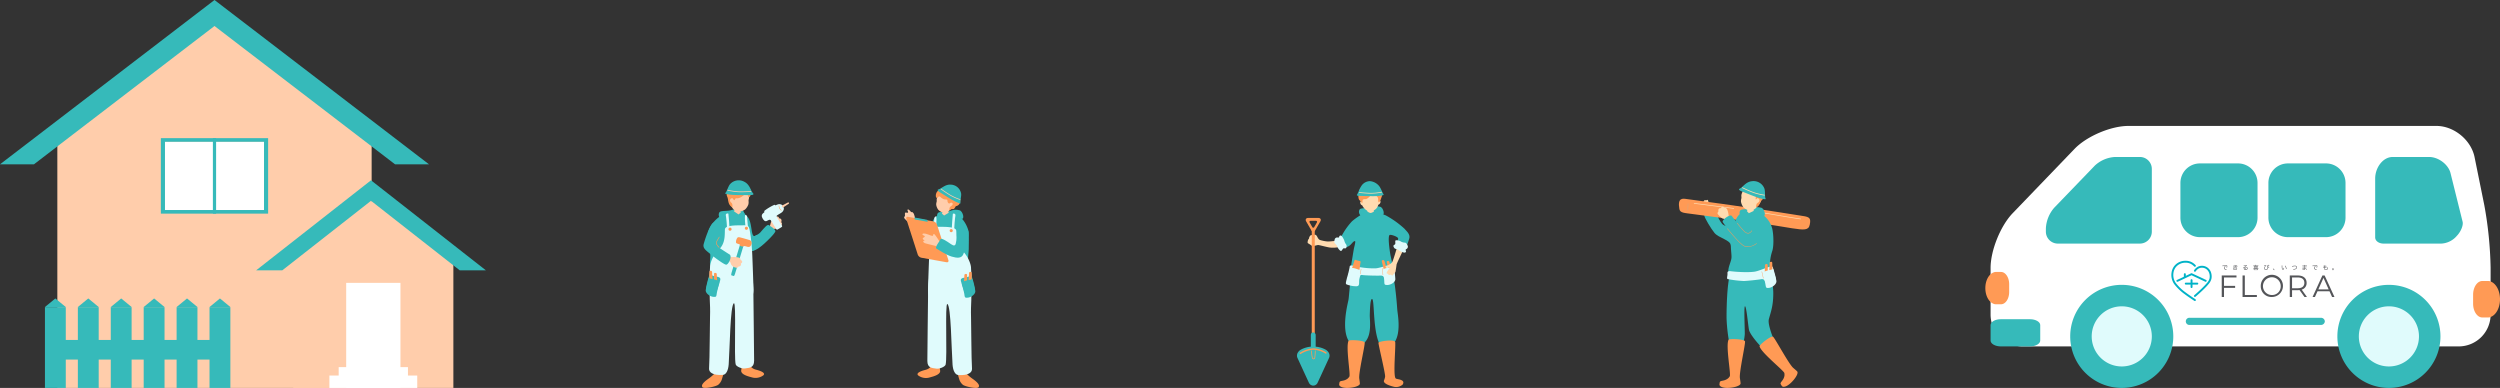 <svg xmlns="http://www.w3.org/2000/svg" xmlns:xlink="http://www.w3.org/1999/xlink" width="1224" height="189.929" viewBox="0 0 1224 189.929">
  <rect x="0" y="0" width="1224" height="189.929" fill="#333333" stroke="none"/>
  <defs>
    <clipPath id="clip-path">
      <rect id="長方形_6699" data-name="長方形 6699" width="251.979" height="128.273" fill="none"/>
    </clipPath>
    <clipPath id="clip-path-2">
      <rect id="長方形_6828" data-name="長方形 6828" width="55.08" height="101.24" fill="none"/>
    </clipPath>
    <clipPath id="clip-path-3">
      <rect id="長方形_6829" data-name="長方形 6829" width="64.269" height="101.24" fill="none"/>
    </clipPath>
    <clipPath id="clip-path-4">
      <rect id="長方形_6830" data-name="長方形 6830" width="42.626" height="101.62" fill="none"/>
    </clipPath>
    <clipPath id="clip-path-5">
      <rect id="長方形_6831" data-name="長方形 6831" width="36.663" height="99.548" fill="none"/>
    </clipPath>
  </defs>
  <g id="renovation_illust01" transform="translate(-108 -1047.072)">
    <g id="グループ_2273" data-name="グループ 2273" transform="translate(1080.021 1108.728)">
      <g id="グループ_2127" data-name="グループ 2127" clip-path="url(#clip-path)">
        <path id="パス_3354" data-name="パス 3354" d="M240.107,15.254C238.4,6.865,230.007,0,221.447,0H70.637c-8.56,0-20.42,5.047-26.355,11.216L13.943,42.757C8.008,48.926,3.152,60.977,3.152,69.538V92.382a15.61,15.61,0,0,0,15.565,15.564H232.4a15.61,15.61,0,0,0,15.565-15.564V69.538a187.085,187.085,0,0,0-3.1-30.818Z" transform="translate(-0.585 0)" fill="#fff"/>
        <path id="パス_3355" data-name="パス 3355" d="M101.5,120.78A25.234,25.234,0,1,1,76.27,95.546,25.234,25.234,0,0,1,101.5,120.78" transform="translate(-9.477 -17.741)" fill="#36baba"/>
        <path id="パス_3356" data-name="パス 3356" d="M93.388,123.178a14.72,14.72,0,1,1-14.72-14.72,14.72,14.72,0,0,1,14.72,14.72" transform="translate(-11.874 -20.139)" fill="#e0fbfc"/>
        <path id="パス_3357" data-name="パス 3357" d="M262.125,120.78a25.234,25.234,0,1,1-25.234-25.234,25.234,25.234,0,0,1,25.234,25.234" transform="translate(-39.301 -17.741)" fill="#36baba"/>
        <path id="パス_3358" data-name="パス 3358" d="M254.008,123.178a14.72,14.72,0,1,1-14.72-14.72,14.72,14.72,0,0,1,14.72,14.72" transform="translate(-41.699 -20.139)" fill="#e0fbfc"/>
        <path id="パス_3359" data-name="パス 3359" d="M188.6,117.1a1.862,1.862,0,0,1-1.945,1.752H122.5a1.762,1.762,0,1,1,0-3.5h64.159A1.862,1.862,0,0,1,188.6,117.1" transform="translate(-22.384 -21.417)" fill="#36baba"/>
        <path id="パス_3360" data-name="パス 3360" d="M70.278,18.664a15.785,15.785,0,0,0-9.887,4.2L40.454,43.55A16.711,16.711,0,0,0,36.4,53.59v1.644a5.854,5.854,0,0,0,5.836,5.837h40.2a5.855,5.855,0,0,0,5.837-5.837V24.5a5.854,5.854,0,0,0-5.837-5.836Z" transform="translate(-6.76 -3.466)" fill="#36baba"/>
        <path id="パス_3361" data-name="パス 3361" d="M260.758,18.664c4.7,0,9.489,3.762,10.521,7.914l5.914,23.792c.432,1.735-.854,4.8-2.674,6.752l-.873.936a10.689,10.689,0,0,1-6.914,3.015H238.486c-2.256,0-4.1-1.3-4.1-3.015v-28.8c0-5.458,3.85-10.591,8.554-10.591Z" transform="translate(-43.521 -3.466)" fill="#36baba"/>
        <path id="長方形_6697" data-name="長方形 6697" d="M9.557,0H28.2A9.557,9.557,0,0,1,37.76,9.557V26.543A9.556,9.556,0,0,1,28.2,36.1H9.557A9.557,9.557,0,0,1,0,26.542V9.557A9.557,9.557,0,0,1,9.557,0Z" transform="translate(95.507 18.353)" fill="#36baba"/>
        <path id="長方形_6698" data-name="長方形 6698" d="M9.557,0H28.2A9.557,9.557,0,0,1,37.76,9.557V26.543A9.556,9.556,0,0,1,28.2,36.1H9.557A9.557,9.557,0,0,1,0,26.542V9.557A9.557,9.557,0,0,1,9.557,0Z" transform="translate(138.586 18.353)" fill="#36baba"/>
        <path id="パス_3362" data-name="パス 3362" d="M27.463,126.652c0,1.579-2.255,2.871-5.01,2.871H8.162c-2.756,0-5.01-1.292-5.01-2.871v-7.576c0-1.579,2.255-2.871,5.01-2.871h14.29c2.756,0,5.01,1.292,5.01,2.871Z" transform="translate(-0.585 -21.577)" fill="#36baba"/>
        <path id="パス_3363" data-name="パス 3363" d="M7.68,87.8H5.088a2.785,2.785,0,0,0-1.247.305C1.625,89.045,0,92.089,0,95.708s1.625,6.664,3.841,7.6a2.775,2.775,0,0,0,1.247.306H7.68c2.192,0,3.986-2.686,3.986-5.969V93.768c0-3.283-1.794-5.969-3.986-5.969" transform="translate(0 -16.303)" fill="#ff9a55"/>
        <path id="パス_3364" data-name="パス 3364" d="M297.766,93.238h2.925a3.141,3.141,0,0,1,1.407.344c2.5,1.061,4.335,4.5,4.335,8.581s-1.835,7.521-4.335,8.581a3.131,3.131,0,0,1-1.407.345h-2.925c-2.474,0-4.5-3.032-4.5-6.736v-4.38c0-3.705,2.024-6.736,4.5-6.736" transform="translate(-54.455 -17.313)" fill="#ff9a55"/>
        <path id="パス_3365" data-name="パス 3365" d="M143.246,90.88v4.137h5.445v.963h-5.445v4.468h-1.113V89.918h7.221v.963Z" transform="translate(-26.392 -16.696)" fill="#545559"/>
        <path id="パス_3366" data-name="パス 3366" d="M154.646,89.917h1.113v9.567h5.9v.963h-7.01Z" transform="translate(-28.715 -16.696)" fill="#545559"/>
        <path id="パス_3367" data-name="パス 3367" d="M165.6,95.187a5.435,5.435,0,1,1,5.44,5.262,5.208,5.208,0,0,1-5.44-5.262m9.771,0a4.346,4.346,0,1,0-4.331,4.287,4.192,4.192,0,0,0,4.331-4.287" transform="translate(-30.75 -16.697)" fill="#545559"/>
        <path id="パス_3368" data-name="パス 3368" d="M190.237,100.448l-2.407-3.384a7.7,7.7,0,0,1-.844.045h-2.827v3.34h-1.113V89.917h3.94c2.678,0,4.3,1.354,4.3,3.611a3.263,3.263,0,0,1-2.407,3.309l2.572,3.611Zm-.06-6.92c0-1.685-1.113-2.647-3.22-2.647h-2.8v5.28h2.8c2.107,0,3.22-.978,3.22-2.633" transform="translate(-33.989 -16.696)" fill="#545559"/>
        <path id="パス_3369" data-name="パス 3369" d="M205.027,97.634H199.16l-1.264,2.813h-1.158l4.813-10.53h1.1l4.814,10.53h-1.173Zm-.406-.9-2.528-5.656-2.527,5.656Z" transform="translate(-36.531 -16.696)" fill="#545559"/>
        <path id="パス_3370" data-name="パス 3370" d="M144.167,84.058a3.152,3.152,0,0,1-.357.051c-.408.034-.808.072-1.171.1h-.015a.112.112,0,0,1-.122-.108v-.012a.116.116,0,0,1,.106-.12c.7-.055,1.451-.1,2.142-.134h.008a.111.111,0,0,1,.123.112v.008a.113.113,0,0,1-.112.123c-.048.006-.094.011-.16.024a1.12,1.12,0,0,0-1.049.974.579.579,0,0,0,.366.551,1.347,1.347,0,0,0,.534.106.114.114,0,0,1,.126.116v.015a.124.124,0,0,1-.138.129,1.521,1.521,0,0,1-.643-.131.822.822,0,0,1-.492-.766,1.129,1.129,0,0,1,.854-1.02Zm.274.379a.091.091,0,0,1,.071.032,2.847,2.847,0,0,1,.229.283.124.124,0,0,1,.017.064.114.114,0,0,1-.037.086.108.108,0,0,1-.06.017.117.117,0,0,1-.091-.043,2.967,2.967,0,0,0-.214-.28.1.1,0,0,1-.024-.059.1.1,0,0,1,.043-.077.139.139,0,0,1,.066-.02m.288-.171a.124.124,0,0,1,.08.031,2.078,2.078,0,0,1,.212.272.108.108,0,0,1,.023.066.094.094,0,0,1-.043.08.1.1,0,0,1-.143-.032,1.989,1.989,0,0,0-.2-.26.1.1,0,0,1-.025-.063.09.09,0,0,1,.04-.077.1.1,0,0,1,.057-.017" transform="translate(-26.46 -15.567)" fill="#545559"/>
        <path id="パス_3371" data-name="パス 3371" d="M150.615,85.111a2.342,2.342,0,0,1-.377-.449,9.362,9.362,0,0,1-1.178.094c-.077,0-.116-.043-.116-.1v-.008a.093.093,0,0,1,.1-.1,8.658,8.658,0,0,0,1.074-.08,2.76,2.76,0,0,1-.163-.305,7.526,7.526,0,0,1-.906.059.1.1,0,0,1-.114-.105.1.1,0,0,1,.1-.106,7.247,7.247,0,0,0,.82-.049c-.034-.077-.065-.163-.1-.246a.1.1,0,0,1-.012-.048.1.1,0,0,1,.081-.092.325.325,0,0,1,.046,0,.107.107,0,0,1,.106.088c.031.094.068.189.1.277a5.625,5.625,0,0,0,.731-.151.145.145,0,0,1,.046-.009.092.092,0,0,1,.094.077.263.263,0,0,1,.006.04.094.094,0,0,1-.074.094,7.261,7.261,0,0,1-.714.151,2.579,2.579,0,0,0,.16.3c.223-.037.443-.083.637-.134a.345.345,0,0,1,.046-.006.09.09,0,0,1,.1.074.175.175,0,0,1,.006.037c0,.051-.031.08-.091.1-.163.04-.351.08-.571.117a3.388,3.388,0,0,0,.425.511.152.152,0,0,1,.057.115.129.129,0,0,1-.12.129.309.309,0,0,1-.137-.046,1.606,1.606,0,0,0-.726-.157c-.5,0-.651.146-.651.331,0,.2.2.3.66.3a2.6,2.6,0,0,0,.735-.108.162.162,0,0,1,.051-.009.1.1,0,0,1,.1.083.19.19,0,0,1,.006.042.111.111,0,0,1-.086.112,2.829,2.829,0,0,1-.822.109c-.586,0-.892-.191-.892-.52,0-.309.271-.537.892-.537a1.458,1.458,0,0,1,.654.147Z" transform="translate(-27.655 -15.517)" fill="#545559"/>
        <path id="パス_3372" data-name="パス 3372" d="M155.732,84.753a1.532,1.532,0,0,1,.634-.149c.515,0,.829.271.829.66,0,.48-.437.783-1.134.783-.423,0-.7-.178-.7-.443,0-.223.186-.386.466-.386a.592.592,0,0,1,.612.563c.292-.068.508-.248.508-.514s-.222-.468-.629-.468a2.189,2.189,0,0,0-1.194.417.159.159,0,0,1-.077.02.119.119,0,0,1-.1-.055.1.1,0,0,1-.02-.063.125.125,0,0,1,.066-.109,12.373,12.373,0,0,0,1.466-1.071c-.312.025-.748.042-1.114.046a.1.1,0,0,1-.106-.112c0-.066.034-.117.1-.117.385,0,.874-.014,1.254-.04h.025a.152.152,0,0,1,.143.072.167.167,0,0,1,.023.083.162.162,0,0,1-.055.116,5.989,5.989,0,0,1-.746.589c-.08.055-.177.121-.257.166Zm.086.66c-.148,0-.235.077-.235.182,0,.132.172.24.426.243.068,0,.14,0,.208-.006a.408.408,0,0,0-.4-.42" transform="translate(-28.767 -15.545)" fill="#545559"/>
        <path id="パス_3373" data-name="パス 3373" d="M163.585,85.1a.074.074,0,0,1,.074.083c0,.054-.028.094-.074.094H161.1c-.046,0-.074-.041-.074-.092a.075.075,0,0,1,.074-.085h.761c-.029-.072-.057-.143-.091-.212h-.14c-.169,0-.232-.048-.232-.188v-.143c0-.143.063-.194.232-.194h1.431c.169,0,.235.051.235.194V84.7c0,.14-.066.188-.235.188h-.14c-.031.072-.068.143-.106.212Zm-.208-1.057c.046,0,.072.04.072.089s-.026.088-.072.088h-2.071c-.046,0-.072-.037-.072-.088s.026-.089.072-.089h.914v-.178h-1.085c-.046,0-.074-.037-.074-.088s.028-.089.074-.089h1.085v-.125c0-.055.037-.081.1-.081s.1.026.1.081v.125h1.123a.077.077,0,0,1,.074.086c0,.051-.029.091-.074.091h-1.123v.178Zm-.277,1.383c.169,0,.234.055.234.2v.24c0,.157-.065.214-.234.214h-1.517c-.172,0-.235-.057-.235-.214v-.24c0-.148.063-.2.235-.2Zm-.055.485c.051,0,.077-.017.077-.068v-.18c0-.051-.026-.066-.077-.066h-1.408c-.055,0-.077.015-.077.066v.18c0,.051.023.068.077.068ZM163,84.736c.055,0,.08-.011.08-.057v-.091c0-.049-.025-.064-.08-.064h-1.32c-.054,0-.08.015-.08.064v.091c0,.046.026.057.08.057Zm-.406.366a2.058,2.058,0,0,0,.1-.212h-.708c.034.069.063.14.091.212Z" transform="translate(-29.899 -15.502)" fill="#545559"/>
        <path id="パス_3374" data-name="パス 3374" d="M168.323,83.968a2.1,2.1,0,0,1-.646.094c-.063,0-.1-.037-.106-.112v-.006a.1.1,0,0,1,.1-.109,5.079,5.079,0,0,0,.812-.08.256.256,0,0,1,.043,0,.12.12,0,0,1,.114.068.152.152,0,0,1,.017.068.12.12,0,0,1-.055.1,1.431,1.431,0,0,0-.7,1.146.576.576,0,0,0,.591.643c.485,0,.746-.32.746-.971a2.719,2.719,0,0,0-.155-.906.122.122,0,0,1-.008-.043c0-.048.031-.08.086-.1a.211.211,0,0,1,.046-.006.115.115,0,0,1,.106.068,2.664,2.664,0,0,0,.705.968.126.126,0,0,1,.049.1.136.136,0,0,1-.032.083.118.118,0,0,1-.088.04.124.124,0,0,1-.089-.04,2.05,2.05,0,0,1-.5-.717l-.017.006a2.105,2.105,0,0,1,.117.634c0,.708-.343,1.123-.96,1.123a.8.8,0,0,1-.835-.888,1.479,1.479,0,0,1,.663-1.146Zm1.5.006a.09.09,0,0,1-.052.083.081.081,0,0,1-.046.011.106.106,0,0,1-.094-.058c-.043-.082-.106-.2-.157-.274a.1.1,0,0,1-.015-.049.091.091,0,0,1,.051-.08.112.112,0,0,1,.051-.015.1.1,0,0,1,.081.043c.057.086.123.2.165.283a.124.124,0,0,1,.015.055m.305-.134a.091.091,0,0,1-.051.086.117.117,0,0,1-.043.009.113.113,0,0,1-.1-.06c-.034-.068-.094-.174-.14-.248a.085.085,0,0,1-.017-.049.093.093,0,0,1,.051-.077.116.116,0,0,1,.051-.011.1.1,0,0,1,.077.04,1.828,1.828,0,0,1,.154.257.092.092,0,0,1,.015.055" transform="translate(-31.115 -15.502)" fill="#545559"/>
        <path id="パス_3375" data-name="パス 3375" d="M173.049,85.782a.145.145,0,0,1,.091.034,2.515,2.515,0,0,1,.474.511.145.145,0,0,1,.029.086.116.116,0,0,1-.052.094.142.142,0,0,1-.088.032.125.125,0,0,1-.106-.06,2.893,2.893,0,0,0-.452-.5.1.1,0,0,1-.031-.072.135.135,0,0,1,.046-.094.134.134,0,0,1,.089-.034" transform="translate(-32.107 -15.928)" fill="#545559"/>
        <path id="パス_3376" data-name="パス 3376" d="M178.357,83.863c.092,0,.115.049.115.12v.366c0,.182,0,.353.011.485a1.98,1.98,0,0,0,.163.734.22.22,0,0,0,.174.129.181.181,0,0,0,.163-.088,1.1,1.1,0,0,0,.139-.435c.012-.071.043-.1.1-.1a.088.088,0,0,1,.028,0c.066.008.108.042.108.111a.094.094,0,0,1,0,.026,1.289,1.289,0,0,1-.208.583.391.391,0,0,1-.663-.032,1.958,1.958,0,0,1-.24-.911c-.017-.229-.02-.563-.02-.869a.115.115,0,0,1,.129-.12m1.577.146a.112.112,0,0,1,.1.057,3.035,3.035,0,0,1,.517,1.437v.02a.121.121,0,0,1-.1.138.148.148,0,0,1-.031,0,.111.111,0,0,1-.117-.112,2.867,2.867,0,0,0-.471-1.357.137.137,0,0,1-.023-.072.1.1,0,0,1,.06-.094.123.123,0,0,1,.068-.02" transform="translate(-33.094 -15.572)" fill="#545559"/>
        <path id="パス_3377" data-name="パス 3377" d="M186.762,84.844a.928.928,0,0,1-.585.891,2.875,2.875,0,0,1-1.051.186c-.091,0-.142-.042-.146-.12v-.008a.114.114,0,0,1,.123-.126,2.6,2.6,0,0,0,.98-.165.683.683,0,0,0,.428-.657c0-.337-.226-.568-.66-.568a4.222,4.222,0,0,0-1.286.226.137.137,0,0,1-.057.011.113.113,0,0,1-.114-.091.178.178,0,0,1-.006-.04.129.129,0,0,1,.094-.123,4.62,4.62,0,0,1,1.357-.223c.612,0,.923.335.923.809" transform="translate(-34.238 -15.604)" fill="#545559"/>
        <path id="パス_3378" data-name="パス 3378" d="M192.112,85.245a2.658,2.658,0,0,1,.686.414.152.152,0,0,1,.049.1.123.123,0,0,1-.026.074.124.124,0,0,1-.186.017,2.646,2.646,0,0,0-.583-.388c-.04-.017-.085-.04-.131-.06,0,.04,0,.086,0,.123,0,.354-.214.492-.6.492s-.64-.183-.64-.46.231-.471.7-.471a1.625,1.625,0,0,1,.3.032c-.011-.132-.02-.261-.026-.392-.114.006-.222.006-.337.006-.2,0-.354,0-.568-.015a.1.1,0,0,1-.1-.105V84.6a.1.1,0,0,1,.1-.1h.006c.206.011.354.017.549.017.112,0,.223,0,.335-.006-.006-.112-.009-.231-.011-.357-.089,0-.175,0-.266,0-.28,0-.514-.006-.663-.014a.1.1,0,0,1-.094-.109v-.014a.1.1,0,0,1,.105-.1h.006c.151.008.384.014.632.014.091,0,.182,0,.274,0v-.266c0-.068.037-.1.115-.1s.106.032.106.108c0,.092,0,.174,0,.257a7.759,7.759,0,0,0,.811-.063.1.1,0,0,1,.029,0,.094.094,0,0,1,.1.092.088.088,0,0,1,0,.025.1.1,0,0,1-.088.1c-.274.037-.546.059-.852.071,0,.112.006.223.011.354.277-.014.532-.037.8-.074h.017a.1.1,0,0,1,.1.094v.02a.1.1,0,0,1-.091.1c-.265.037-.523.059-.811.071.008.155.02.3.031.452a1.733,1.733,0,0,1,.206.074m-.746.051c-.32,0-.457.1-.457.265s.165.237.4.237c.268,0,.4-.074.394-.334,0-.04,0-.08,0-.12a1.21,1.21,0,0,0-.331-.049" transform="translate(-35.394 -15.517)" fill="#545559"/>
        <path id="パス_3379" data-name="パス 3379" d="M198.331,84.058a3.153,3.153,0,0,1-.357.051c-.409.034-.809.072-1.171.1h-.015a.112.112,0,0,1-.122-.108v-.012a.116.116,0,0,1,.105-.12c.7-.055,1.451-.1,2.142-.134h.009a.111.111,0,0,1,.123.112v.008a.113.113,0,0,1-.112.123c-.049.006-.094.011-.16.024a1.12,1.12,0,0,0-1.048.974.577.577,0,0,0,.366.551,1.346,1.346,0,0,0,.534.106.113.113,0,0,1,.125.116v.015a.124.124,0,0,1-.137.129,1.521,1.521,0,0,1-.643-.131.822.822,0,0,1-.492-.766,1.129,1.129,0,0,1,.854-1.02Zm.274.379a.092.092,0,0,1,.072.032,2.845,2.845,0,0,1,.229.283.124.124,0,0,1,.017.064.115.115,0,0,1-.037.086.106.106,0,0,1-.059.017.118.118,0,0,1-.092-.043,2.829,2.829,0,0,0-.214-.28.1.1,0,0,1-.023-.059.1.1,0,0,1,.043-.077.133.133,0,0,1,.065-.02m.289-.171a.124.124,0,0,1,.08.031,2.23,2.23,0,0,1,.212.272.108.108,0,0,1,.023.066.094.094,0,0,1-.043.08.1.1,0,0,1-.143-.032,1.988,1.988,0,0,0-.2-.26.1.1,0,0,1-.026-.063.091.091,0,0,1,.041-.077.1.1,0,0,1,.057-.017" transform="translate(-36.518 -15.567)" fill="#545559"/>
        <path id="パス_3380" data-name="パス 3380" d="M204.173,84.775a4.074,4.074,0,0,0,.443-.02h.02a.1.1,0,0,1,.1.1v.017a.1.1,0,0,1-.106.111,4.454,4.454,0,0,1-.466.02c-.089,0-.18,0-.274-.006a2.292,2.292,0,0,0-.031.369.392.392,0,0,0,.131.314.705.705,0,0,0,.454.121c.419,0,.671-.183.671-.483a.7.7,0,0,0-.174-.449.106.106,0,0,1-.025-.068.116.116,0,0,1,.051-.091.123.123,0,0,1,.068-.02.127.127,0,0,1,.1.051.92.92,0,0,1,.223.566c0,.463-.357.722-.9.722a.972.972,0,0,1-.614-.165.593.593,0,0,1-.208-.506,2.873,2.873,0,0,1,.028-.371,4.543,4.543,0,0,1-.474-.063.108.108,0,0,1-.089-.108.071.071,0,0,1,0-.023.1.1,0,0,1,.1-.094.081.081,0,0,1,.023,0c.14.026.3.046.471.06.023-.157.051-.322.083-.477-.18-.011-.349-.032-.509-.057a.1.1,0,0,1-.082-.1.1.1,0,0,1,0-.026.1.1,0,0,1,.1-.089h.02c.14.02.305.04.511.051.023-.129.051-.262.074-.388a.1.1,0,0,1,.106-.094.093.093,0,0,1,.029,0,.1.1,0,0,1,.094.1.083.083,0,0,1,0,.028c-.025.117-.051.24-.074.36h.117c.163,0,.334-.006.514-.023h.012a.1.1,0,0,1,.1.1v.011c0,.063-.026.108-.089.114-.163.015-.329.023-.494.023-.068,0-.14,0-.208,0-.032.157-.06.327-.083.48.089,0,.174.006.257.006" transform="translate(-37.712 -15.518)" fill="#545559"/>
        <path id="パス_3381" data-name="パス 3381" d="M209.338,86.063a.446.446,0,1,1-.446-.445.446.446,0,0,1,.446.445m-.712,0a.266.266,0,1,0,.265-.265.271.271,0,0,0-.265.265" transform="translate(-38.705 -15.898)" fill="#545559"/>
        <path id="パス_3382" data-name="パス 3382" d="M123.637,99.913l-1.274-.859c-1.248-.84-2.327-1.565-3.473-2.435a22.993,22.993,0,0,1-4.891-4.7,6.872,6.872,0,0,1-1.111-5,5.725,5.725,0,0,1,1.235-2.822,5.943,5.943,0,0,1,4.531-2.074,5.642,5.642,0,0,1,2.492.467,6.136,6.136,0,0,1,1.875,1.366.473.473,0,1,0,.7-.638,7.023,7.023,0,0,0-2.2-1.6,6.564,6.564,0,0,0-2.866-.545,6.913,6.913,0,0,0-5.265,2.423,6.675,6.675,0,0,0-1.439,3.288,7.8,7.8,0,0,0,1.275,5.681,23.847,23.847,0,0,0,5.092,4.914c1.168.886,2.256,1.618,3.517,2.466l1.27.857a.473.473,0,0,0,.532-.783" transform="translate(-20.771 -15.053)" fill="#00b2c7"/>
        <path id="パス_3383" data-name="パス 3383" d="M134.093,89.143a5.992,5.992,0,0,0-.525-2.344,5.318,5.318,0,0,0-.577-.919,4.562,4.562,0,0,0-3.6-1.793,4.251,4.251,0,0,0-2.251.589,5.243,5.243,0,0,0-1.642,1.605.473.473,0,1,0,.794.515,4.274,4.274,0,0,1,1.335-1.309,3.333,3.333,0,0,1,1.763-.454,3.634,3.634,0,0,1,2.859,1.438,4.384,4.384,0,0,1,.471.755,5.008,5.008,0,0,1,.424,1.942,4.845,4.845,0,0,1-.1,1.136,5.159,5.159,0,0,1-1.106,2.02c-.308.388-.663.794-1.085,1.243-1.185,1.261-2.526,2.538-4.348,4.14-.282.248-.6.529-.926.808a.473.473,0,0,0,.616.717c.328-.282.651-.565.934-.814,1.845-1.623,3.206-2.919,4.413-4.2.441-.468.812-.894,1.137-1.3a6.007,6.007,0,0,0,1.29-2.41,5.749,5.749,0,0,0,.125-1.36" transform="translate(-23.287 -15.614)" fill="#00b2c7"/>
        <path id="パス_3384" data-name="パス 3384" d="M129.637,92.48a.473.473,0,0,0-.226-.629L122.494,88.6a.472.472,0,0,0-.4,0l-2.611,1.229v-.8a.473.473,0,0,0-.946,0V90.27l-3.358,1.581a.473.473,0,1,0,.4.856l6.715-3.159,6.714,3.159a.473.473,0,0,0,.629-.226" transform="translate(-21.336 -16.443)" fill="#00b2c7"/>
        <path id="パス_3385" data-name="パス 3385" d="M123.232,96.465a.473.473,0,0,0,.473-.473V94.786h2.326a.473.473,0,1,0,0-.945h-2.326V92.634a.473.473,0,0,0-.946,0V93.84h-2.326a.473.473,0,1,0,0,.945h2.326v1.206a.473.473,0,0,0,.473.473" transform="translate(-22.275 -17.113)" fill="#00b2c7"/>
      </g>
    </g>
    <g id="グループ_2331" data-name="グループ 2331" transform="translate(743 1135.76)">
      <g id="グループ_2331-2" data-name="グループ 2331" clip-path="url(#clip-path-2)">
        <path id="パス_4981" data-name="パス 4981" d="M81.9,35.591s4.333-.96,6.3-.2.925-3.51-.651-3.906c-3.245-.816-3.482.538-6.836.651-1.918.065-3,.225-3.255.651-.976,1.627.552,3.194.552,3.194Z" transform="translate(-46.788 -18.94)" fill="#36baba"/>
        <path id="パス_4982" data-name="パス 4982" d="M88.506,39.8c.365-2.067-.957-3.46-2.4-4.648-.572-.47-.615-1.989-.667-2.191a7.665,7.665,0,0,1-.067-1.424c-.105,0-2.795.344-2.927.337-.041.239.136,2.629-.8,3.476-.575.523-3,.22-2.59,3.242-.021,5.159,8.651,3.956,9.447,1.208" transform="translate(-47.93 -19.133)" fill="#ffdbb0"/>
        <path id="パス_4983" data-name="パス 4983" d="M23.028,69.932a18,18,0,0,1-3.619-.7c-1.191-.395-1.4-1.886-1.864-2.222-.237-.314-.955-.679-1.194-.232-.117.219.135.334-.046.4,0,0-.493-.485-.851-.427-.39.063-.928.169-1.041.438-.179.423-.364.345-.437.983-.053.465-.192.411-.471.893-.123.212-.414,1.331-.194,1.61.194.246.843.488,1.732,1.181s2.758-.266,3.4-.2c.9.094,3.382.837,5.449,1.2a13.936,13.936,0,0,0,6.058-.55c1.832-.829-.175-2.367-.04-2.941-.51-.129-5.306.642-6.884.556" transform="translate(-8.025 -40.384)" fill="#ffdbb0"/>
        <path id="パス_4984" data-name="パス 4984" d="M79.248,15.146c-.316-2.924.465-6.483,4.017-6.65s4.816,3.52,4.776,6.462c.158-.174.566-.233.588.248a1.54,1.54,0,0,1-.332.943,1.739,1.739,0,0,1-.776.563,4.214,4.214,0,0,1-.943,1.825A5.141,5.141,0,0,1,83.64,20.03a4.272,4.272,0,0,1-2.745-1.325,6.141,6.141,0,0,1-1.234-1.722,1.249,1.249,0,0,1-.726-.518,1.879,1.879,0,0,1-.251-1.066.386.386,0,0,1,.565-.252" transform="translate(-47.721 -5.151)" fill="#ffdbb0"/>
        <path id="パス_4985" data-name="パス 4985" d="M84.072,3.534a2.569,2.569,0,0,1-1.364-.43c-.655-.409-1.637.082-2.46.171S78.239,4.6,77.909,4.866a5.423,5.423,0,0,0-1.435,3.3,6.341,6.341,0,0,0,.108,2.3c.177.568.791,1.013,1.134,1.373s.511,1.265.672.4-.34-1.7,1.52-1.632c1.2.044,3.1-2.6,3.632-3.05s.939.359,1.2.672S85.61,9.4,85.93,9.809s-.03,2.9.681,2.244c.652-.6.638-1.017,1.269-2.747.427-1.168-.492-2.884-.838-3.827a2.894,2.894,0,0,0-2.971-1.945" transform="translate(-46.355 -1.786)" fill="#ff9a55"/>
        <path id="パス_4986" data-name="パス 4986" d="M76.111,7.227c1.17.024,6.3.221,8.322.087s3.52-.413,3.194-.868c-.639-.893-1.257-2.85-2.2-4.075A6.523,6.523,0,0,0,80.936,0,5.166,5.166,0,0,0,77.1,1.85a12.331,12.331,0,0,0-1.731,3.319c-.308.6-.442.943-.717,1.373-.363.569.274.661,1.455.684" transform="translate(-45.225 0)" fill="#36baba"/>
        <path id="パス_4987" data-name="パス 4987" d="M88.39,13.664a.177.177,0,0,1-.039.013A29.812,29.812,0,0,1,83.1,14.2c-1.707-.019-4.439-.227-5.651-.393a.182.182,0,0,1,.049-.361c1.2.165,3.912.371,5.606.39a29.372,29.372,0,0,0,5.174-.52.182.182,0,0,1,.112.344" transform="translate(-46.886 -8.077)" fill="#ffdbb0"/>
        <path id="パス_4988" data-name="パス 4988" d="M82.1,56.791a48.067,48.067,0,0,0,2.249-5.942c.762-2.163-1.094-3.648-2.3-5.04a45.016,45.016,0,0,0-9.2-6.543c-1.137-.443-2.874-1.043-2.9-1.054-.773-.434-1.934-1.266-2.433-1.011a7.63,7.63,0,0,1-1.9.935,2.734,2.734,0,0,1-1.6-.715c-.541-.457-1.887.589-2.48,1.188a34.434,34.434,0,0,0-5.083,3.521A32.646,32.646,0,0,0,51.6,48.839c-1.8,3.085-1.246,1.413-2.7,2.244-.981.434.251,2.6,1.472,3.865.487.506,3.768.486,5.534-1.493,1.225-1.372,1.513-1.625,1.976-1.526.391.134-.469,3.041-.632,3.966-.488,3.033-1.181,7.045-1.556,9.685-.367,2.587,5.9,2.013,11.28,2.178s9.872,1.068,9.481-2.528c-.243-2.236-1.12-5.7-1.352-7.107-.3-1.846-1.314-8.764-.255-9.234.657-.292,3.753.779,4.077,1.572.3.729-.93,2.15-1.484,4.286-.18.694,4.126,2.774,4.659,2.045" transform="translate(-29.446 -22.538)" fill="#36baba"/>
        <path id="パス_4989" data-name="パス 4989" d="M49.308,75.018c.458.33.61.255.957-.227s.614-1.023,1.172-.866a.689.689,0,0,0,.962-.488,1.538,1.538,0,0,0-.137-1.421A4.631,4.631,0,0,1,51.4,70.24c-.439-1.171-1.281-2.631-1.805-2.581s-.669.251-.74.689-.519.3-.985.267a1.323,1.323,0,0,0-1.125.716c-.093.3-.6,1.766.125,2.287A3.994,3.994,0,0,1,48.1,73.477a4.751,4.751,0,0,0,1.21,1.542" transform="translate(-28.2 -41.042)" fill="#e0fbfc"/>
        <path id="パス_4990" data-name="パス 4990" d="M62.72,107.284c-.628,4.74-.946,9.851-1.181,11.111-.317,1.7-3.777,14.561.372,20.515,3.53,5.066,4.978,2.506,7.078.757,4.3-3.575,2.906-11.281,2.983-13.863.073-2.474.184-7.932,1.116-7.843,1.372.13.164,17.439,4.408,23.289.62.855,5.678-.708,6.552-2,3.339-4.919,1.607-13.525,1.389-16.007-.063-.718-.309-5.169-1.147-11.594a83.091,83.091,0,0,0-1.644-8.346c-1.092-4.159-18.809-5.837-19.577-1.071-.065.4-.31,4.743-.348,5.048" transform="translate(-36.328 -60.264)" fill="#36baba"/>
        <path id="パス_4991" data-name="パス 4991" d="M62.361,216.665c-.381-2.846,2.992-16.783,2.642-17.62-.459-1.1-7.556-1.429-7.875-.819-1.456,2.79.989,16.3.41,17.476a4.935,4.935,0,0,1-.771.958c-2,1.644-3.941.778-4.106,2.025-.11.834-.475,1.428.818,2.092,2.423,1.246,9.124.1,9.177-1.546.013-.391-.2-1.895-.295-2.565" transform="translate(-31.865 -120.062)" fill="#ff9a55"/>
        <path id="パス_4992" data-name="パス 4992" d="M104.133,217.865a9.1,9.1,0,0,0,.528-1.81c.175-1.5-3.19-15.136-3.258-16.572-.085-.74,8.09-1.969,8.22-.289.226,2.952-1.07,16.219.183,17.674.27.314,1.459.411,2.221.65,1.579.5,1.9,1.232,1.253,2.371a4.844,4.844,0,0,1-4.164,1.151c-2.408-.581-5.625-1.723-4.983-3.175" transform="translate(-61.512 -120.321)" fill="#ff9a55"/>
        <path id="パス_4993" data-name="パス 4993" d="M64.664,104.49A42.615,42.615,0,0,0,75.357,105.7c2.625-.15,8.468-2.607,8.792-1.6a41.9,41.9,0,0,1,.932,6.844c.023,1.6-2.323,2.893-3.865,2.893s-1.483-.214-1.556-2.018-.171-2.645-1.945-2.572-6.455-.054-8.1-.2-1.556-.486-2.066,1.556.423,3.822-1.556,3.865a13.355,13.355,0,0,1-4.758-.9c-.688-.292-.251-1.31.188-3.258a43.872,43.872,0,0,0,1.288-5.227c.037-.972.665-.924,1.949-.594" transform="translate(-36.931 -63)" fill="#e0fbfc"/>
        <path id="パス_4994" data-name="パス 4994" d="M68.857,98.084c-.41,1.47-1.605,4.883-1.766,5.808s1.017.757,2.354,1.052,1.177.715,1.552-.8.535-3.323.7-4.417.535-1.178-.91-1.43-1.748-.854-1.926-.214" transform="translate(-40.689 -59.326)" fill="#ff9a55"/>
        <path id="パス_4995" data-name="パス 4995" d="M105.549,98.939c.321,1.244.976,4.17,1.214,4.938s.627.456,1.225.49.674.4.325-.877-.873-2.754-1.167-3.658-.264-1.621-.889-1.606-.849.17-.708.712" transform="translate(-64.003 -59.585)" fill="#ff9a55"/>
        <path id="パス_4996" data-name="パス 4996" d="M111.682,100.059c.321,1.244.976,4.17,1.214,4.939s.627.455,1.225.49.674.4.325-.877-.873-2.754-1.167-3.658-.264-1.621-.889-1.606-.849.17-.708.712" transform="translate(-67.723 -60.264)" fill="#ff9a55"/>
        <path id="パス_4997" data-name="パス 4997" d="M64.658,108.638c.425-1.415,3.908.285,4.522.332s.444.733,0,2.031-.152,2.574-.845,2.976a5.122,5.122,0,0,1-3.538,0c-.911-.437-1.349-.463-1.13-1.86a23.526,23.526,0,0,1,.991-3.48" transform="translate(-38.587 -65.56)" fill="#e0fbfc"/>
        <path id="パス_4998" data-name="パス 4998" d="M106.98,108.77c-.337-1.439,3.844-1.351,4.4-1.615s.538.377.8,1.724.89,3,.489,3.69a4.434,4.434,0,0,1-2.686,1.945c-1.009.075-1.58.19-2.086-1.13a31.782,31.782,0,0,1-.916-4.613" transform="translate(-64.883 -64.965)" fill="#e0fbfc"/>
        <path id="パス_4999" data-name="パス 4999" d="M79.087,111.861a.089.089,0,0,1-.089-.083,11.41,11.41,0,0,1,.137-1.755c.03-.234.055-.443.069-.6a.086.086,0,0,1,.1-.081.089.089,0,0,1,.08.1c-.014.154-.04.365-.07.6a11.417,11.417,0,0,0-.137,1.72.088.088,0,0,1-.082.095h-.006" transform="translate(-47.918 -66.331)" fill="#ff9a55"/>
        <path id="パス_5000" data-name="パス 5000" d="M106.385,111.725a.089.089,0,0,1-.089-.079c-.017-.157-.05-.515-.09-.94-.075-.794-.177-1.881-.225-2.247a.089.089,0,0,1,.177-.023c.048.369.146,1.414.226,2.253.04.425.074.782.09.938a.089.089,0,0,1-.079.1h-.009" transform="translate(-64.289 -65.731)" fill="#ff9a55"/>
        <rect id="長方形_6826" data-name="長方形 6826" width="1.469" height="64.724" transform="translate(7.236 23.398)" fill="#ff9a55"/>
        <path id="パス_5001" data-name="パス 5001" d="M17.029,45.791H12.118c-1.1,0-1.549.779-1,1.731l2.456,4.254a1.056,1.056,0,0,0,2,0l2.456-4.254c.55-.952.1-1.731-1-1.731m-.712,2.277-1.239,2.146a.533.533,0,0,1-1.008,0l-1.24-2.146c-.277-.48-.05-.873.5-.873h2.478c.555,0,.782.393.5.873" transform="translate(-6.602 -27.777)" fill="#ff9a55"/>
        <path id="パス_5002" data-name="パス 5002" d="M14.276,207.557a12.173,12.173,0,0,0-6.3-1.628,12.173,12.173,0,0,0-6.3,1.628C-.088,208.766-.3,210.443.316,211.629c0,0,4.14,9.026,5.542,12.026a2.418,2.418,0,0,0,2.113,1.377,2.418,2.418,0,0,0,2.113-1.377c1.4-3,5.542-12.026,5.542-12.026.62-1.186.4-2.863-1.351-4.072" transform="translate(0 -124.918)" fill="#36baba"/>
        <rect id="長方形_6827" data-name="長方形 6827" width="2.377" height="8.754" rx="1.189" transform="translate(6.783 74.056)" fill="#36baba"/>
        <path id="パス_5003" data-name="パス 5003" d="M3.632,210.865a.356.356,0,0,1-.2-.651,14.287,14.287,0,0,1,6.445-2.175A12.87,12.87,0,0,1,16.3,210a.356.356,0,1,1-.347.621,12.069,12.069,0,0,0-6.074-1.876,13.451,13.451,0,0,0-6.05,2.055.355.355,0,0,1-.2.06" transform="translate(-1.987 -126.198)" fill="#ff9a55"/>
        <path id="パス_5004" data-name="パス 5004" d="M18.878,215.042a.8.8,0,0,1-.742-.533,15.2,15.2,0,0,1-.413-3.37l-.011-.216a.177.177,0,0,1,.168-.187.17.17,0,0,1,.187.168l.011.216a15.5,15.5,0,0,0,.39,3.262.447.447,0,0,0,.436.3.42.42,0,0,0,.38-.348,26.975,26.975,0,0,0,.227-3.425.178.178,0,1,1,.355,0,26.687,26.687,0,0,1-.237,3.512.771.771,0,0,1-.7.616h-.046" transform="translate(-10.744 -127.834)" fill="#ff9a55"/>
        <path id="パス_5005" data-name="パス 5005" d="M119.285,80.463c-.773,1.734-3.736,7.662-3.789,8.282s-.327,2.289-.506,3.356c-.073.434-.53.934-1.468,1.895-.415.424-.423-.563-1.074-.315-1.1.418-.9-.352-1.237-.458-.589-.183-.759-.22-.371-.952a7.139,7.139,0,0,1,.97-1.436c.25-.285.526-.793-.151-.648s-1.059.183-1.436-.125-.238-.649.6-.733a10.733,10.733,0,0,0,2.362-1.564c.489-.3,2.423-7.068,2.748-8.236s4.057-.651,3.351.933" transform="translate(-66.743 -47.858)" fill="#ffdbb0"/>
        <path id="パス_5006" data-name="パス 5006" d="M121.543,73.587c-.564.027-.637.179-.608.773s.155,1.183-.38,1.407a.689.689,0,0,0-.45.98c.165.339.39.908.991,1.028a4.631,4.631,0,0,1,1.776.858c1.072.644,2.639,1.264,3.018.9a.685.685,0,0,0,.151-1c-.216-.386.222-.556.606-.822a1.324,1.324,0,0,0,.437-1.261c-.113-.292-.628-1.756-1.519-1.714a3.992,3.992,0,0,1-2.116-.694,4.755,4.755,0,0,0-1.906-.456" transform="translate(-72.81 -44.637)" fill="#e0fbfc"/>
      </g>
    </g>
    <g id="グループ_2333" data-name="グループ 2333" transform="translate(930 1135.76)">
      <g id="グループ_2332" data-name="グループ 2332" clip-path="url(#clip-path-3)">
        <path id="パス_5007" data-name="パス 5007" d="M31.5,33.806c-.829-1.623-1.264-3.76-1.672-4.273s-1.4-1.984-2.036-2.929a5.152,5.152,0,0,1-.246-2.506c.01-.624.729.125,1.047-.534.536-1.111.939-.378,1.276-.543.582-.285.739-.38.97.459a7.491,7.491,0,0,1,.3,1.8c.014.4.17.986.584.386s.676-.9,1.187-.941.651.324.071.993a11.257,11.257,0,0,0-.676,2.9c-.158.581.4,1.169.991,2.3s-.962,4.519-1.791,2.9" transform="translate(-16.472 -13.649)" fill="#ffdbb0"/>
        <path id="パス_5008" data-name="パス 5008" d="M47.595,45.439c-.941-.7-7.015-2.04-7.978-3.284-2.349-3.036-3.394-6.927-4.209-6.679-1.258.382-4.76,1.492-4.543,2.609.232,1.194,3.222,6.316,4.986,8.457,2.118,2.57,7.64,3.382,8.023,6.034.512,3.55,6.64-4.982,3.722-7.137" transform="translate(-18.457 -21.214)" fill="#36baba"/>
        <path id="パス_5009" data-name="パス 5009" d="M3.619,21.55C12.438,22.711,29,25.014,38.912,26.474c9.388,1.381,18.295,2.909,21.642,3.377,3.644.509,4.088,1.231,3.5,4.295-.531,2.772-2.77,2.646-8.461,1.775-3.636-.556-9.691-1.663-22.55-3.516C27.387,31.589,18.332,30.57,7.29,29c-4.634-.657-6.7-.514-7.067-2.554-1.009-5.619,1.636-5.13,3.4-4.9" transform="translate(0 -12.817)" fill="#ff9a55"/>
        <path id="パス_5010" data-name="パス 5010" d="M10.464,30.439h-.009a.162.162,0,0,1-.153-.172l.174-3.083a.16.16,0,0,1,.172-.154.163.163,0,0,1,.153.172l-.174,3.083a.163.163,0,0,1-.163.154" transform="translate(-6.162 -16.169)" fill="#e0a273"/>
        <path id="パス_5011" data-name="パス 5011" d="M37.728,29.488h-.02c-.6-.076-2.268-.29-4.389-.563-5.353-.688-13.442-1.728-14.968-1.9a.164.164,0,0,1-.144-.18.168.168,0,0,1,.181-.144c1.529.174,9.619,1.213,14.973,1.9,2.121.273,3.787.487,4.389.563a.163.163,0,0,1-.02.325" transform="translate(-10.89 -15.97)" fill="#ffdbb0"/>
        <path id="パス_5012" data-name="パス 5012" d="M120.884,41.569h-.014c-1.216-.1-6.72-1.033-11.577-1.857-3.01-.511-5.61-.952-6.68-1.108a.163.163,0,0,1-.138-.185.165.165,0,0,1,.185-.138c1.074.157,3.675.6,6.688,1.109,4.849.822,10.347,1.755,11.549,1.854a.163.163,0,0,1-.013.326" transform="translate(-61.299 -22.898)" fill="#ffdbb0"/>
        <path id="パス_5013" data-name="パス 5013" d="M78.734,36.187s4.426-.981,6.431-.206.945-3.585-.665-3.99c-3.314-.833-3.556.55-6.982.665-1.959.066-3.064.229-3.325.665-1,1.662.564,3.262.564,3.262Z" transform="translate(-44.182 -18.978)" fill="#36baba"/>
        <path id="パス_5014" data-name="パス 5014" d="M79.7,28.1c.134.01,3.188.218,3.356.215.045.288-.83,1.893-.417,2.981.524,1.381,3.644,2.346,3.13,3.632-1.563,3.2-7.64,1.76-8.829.15-.291-2.95,1.549-1.8,2.541-3.969A4.982,4.982,0,0,0,79.7,28.1" transform="translate(-46.008 -16.812)" fill="#ffdbb0"/>
        <path id="パス_5015" data-name="パス 5015" d="M83.606,16.825a4.237,4.237,0,0,1-3.789,2.013,5.445,5.445,0,0,1-3.044-1.608,6.337,6.337,0,0,1-1.149-2.616,4.406,4.406,0,0,1,.134-1.518c.307-1.18-.442-1.271.683-3.58.341-.7.781-2.26,3.91-1.987,2.75.239,8.126,4.6,3.255,9.3" transform="translate(-45.227 -4.484)" fill="#ffdbb0"/>
        <path id="パス_5016" data-name="パス 5016" d="M78.605,6.13c-.821-.552-1.616-.024-1.709-.781-.115-.931.761-1.512,1.565-2.009a4.933,4.933,0,0,1,3.322-1.386c2.6-.166,6.01,2.929,6.015,5.988,0,1.919-.791,1.848-1.616,3.029-.723,1.035-.655,2.126-2.257,2.913-.474.233.057-1.713.338-1.872,1.366-.855,1.237-1.335,1.09-1.821s-.865-.925-1.167-.567c-1.5,1.782.276-2.085-.8-2.3-1.191-.234-3.924-.623-4.777-1.2" transform="translate(-45.992 -1.165)" fill="#ff9a55"/>
        <path id="パス_5017" data-name="パス 5017" d="M78.667,108.726a24.861,24.861,0,0,1,2.248,10.887c-.053,5.859-1.256,8.743-2.164,12.17-.811,3.061,3.419,12.266,3.392,12.52-.151,1.445-3.468,4.393-5.037,3.078-2.145-1.8-7.632-7.919-8.1-10.49-.455-2.524-1.232-11.418-1.947-11.434-.583-.013-.072,10.834-.088,13.509a21.9,21.9,0,0,1-1.439,6.6c-.3.709-4.333-.4-5.33-.567s-2.154-9.827-2.159-14.478c-.006-6.224.433-19.065,2.288-22.208,1.471-2.493,18.333.416,18.333.416" transform="translate(-34.722 -64.186)" fill="#36baba"/>
        <path id="パス_5018" data-name="パス 5018" d="M59.391,211.558c-.421-2.9,2.865-17.175,2.5-18.026-.481-1.115-7.734-1.374-8.052-.747-1.456,2.867,1.195,16.637.617,17.844a5.05,5.05,0,0,1-.776.986c-2.021,1.7-4.017.839-4.17,2.115-.1.853-.469,1.464.859,2.128,2.489,1.245,9.32-.005,9.355-1.684.008-.4-.231-1.933-.33-2.617" transform="translate(-29.54 -115.123)" fill="#ff9a55"/>
        <path id="パス_5019" data-name="パス 5019" d="M114.715,204.748c-2.219-1.918-9.079-14.859-9.913-15.261-1.094-.528-6.746,4.025-6.576,4.707.776,3.12,11.795,11.793,12.148,13.084a5.04,5.04,0,0,1,.059,1.254c-.413,2.609-2.487,3.264-1.768,4.329.481.712.6,1.413,2.042,1.046,2.7-.689,7.041-6.105,5.969-7.4-.255-.307-1.44-1.31-1.962-1.762" transform="translate(-58.756 -113.324)" fill="#ff9a55"/>
        <path id="パス_5020" data-name="パス 5020" d="M74.767,5.1c1.143.446,6.116,2.495,8.154,3.094s3.623.916,3.34.4c-.5-.9-.091-3.359-.571-4.9A5.687,5.687,0,0,0,79.517.034c-2.4.223-4,2.192-4.763,2.81a4.839,4.839,0,0,1-1.17.827c-.841.415.03.976,1.183,1.426" transform="translate(-43.817 0)" fill="#36baba"/>
        <path id="パス_5021" data-name="パス 5021" d="M87.856,11.549a.193.193,0,0,1-.043,0,31.278,31.278,0,0,1-5.373-1.309c-1.68-.614-4.308-1.772-5.449-2.358a.191.191,0,0,1,.174-.339c1.13.581,3.738,1.73,5.4,2.339a30.811,30.811,0,0,0,5.3,1.289.191.191,0,0,1-.01.379" transform="translate(-45.993 -4.499)" fill="#ffdbb0"/>
        <path id="パス_5022" data-name="パス 5022" d="M80.6,61.564a21.977,21.977,0,0,1,1.02-5.781c.913-2.337.8-7.468.258-10.543a11.744,11.744,0,0,0-3.787-6.7,6.647,6.647,0,0,0-3.8-2.022,9.231,9.231,0,0,0-1.06-.687c-.177-.113-.358-.151-.8.079s-.978.459-1.326.641a6.113,6.113,0,0,0-.842.408,1.434,1.434,0,0,0-.229-.295c-.209-.258-.9-.886-1.076-1.09s-.72.006-.939.171c-.372.258-.873.411-.884.614a.476.476,0,0,0,.023.166,6.51,6.51,0,0,0-2.139,1.684c-2.283,3.01-3.157,9.188-3.424,11.474-.464,3.967.314,7.078.164,9.076s-1.908,5.029-1.447,6.984c.367,1.555,4.013,2,6.613,2.263a31.5,31.5,0,0,1,9.87,3.257c1.093.592,3.217,1.917,3.561-.025.591-3.343.16-7.79.242-9.674" transform="translate(-36.033 -21.231)" fill="#36baba"/>
        <path id="パス_5023" data-name="パス 5023" d="M60.7,106.338c3.388.423,9.095.637,11.735.145s8.082-3.251,8.541-2.27a42.8,42.8,0,0,1,1.831,6.813c.231,1.623-1.979,3.232-3.541,3.432s-1.53-.024-1.838-1.842-.516-2.658-2.3-2.354-6.546.782-8.227.847a55.044,55.044,0,0,1-7.9-.938c-.734-.207-.031-1.545-.146-2.832-.088-.99.506-1.168,1.85-1" transform="translate(-35.087 -62.214)" fill="#e0fbfc"/>
        <path id="パス_5024" data-name="パス 5024" d="M111.509,98.809c.023,1.312.176,4.37.151,5.192s-.493.619-1.072.816-.555.575-.559-.775.109-2.949.151-3.918-.182-1.668.437-1.823.882-.064.892.508" transform="translate(-65.818 -58.763)" fill="#ff9a55"/>
        <path id="パス_5025" data-name="パス 5025" d="M105.9,101.525c.023,1.312.176,4.37.151,5.192s-.493.619-1.072.816-.555.575-.559-.775.109-2.949.151-3.918-.182-1.668.437-1.823.882-.064.892.508" transform="translate(-62.462 -60.387)" fill="#ff9a55"/>
        <path id="パス_5026" data-name="パス 5026" d="M102.1,109.521c-.528-1.414,4.312-1.948,4.841-2.287s.45,1.2.89,2.531.841,2.114.525,2.868a4.531,4.531,0,0,1-2.47,2.318c-1.012.206-1.576.4-2.26-.875a32.447,32.447,0,0,1-1.526-4.555" transform="translate(-61.051 -64.118)" fill="#e0fbfc"/>
        <path id="パス_5027" data-name="パス 5027" d="M101.608,113.5a.09.09,0,0,1-.086-.07c-.037-.156-.117-.514-.213-.939-.179-.8-.424-1.884-.52-2.249a.091.091,0,0,1,.065-.111.09.09,0,0,1,.111.065c.1.368.332,1.415.522,2.256.1.424.176.781.213.937a.091.091,0,0,1-.067.109.094.094,0,0,1-.023,0" transform="translate(-60.289 -65.879)" fill="#ff9a55"/>
        <path id="パス_5028" data-name="パス 5028" d="M54.382,38.722c-.534-.867-1.72-2.073-1.921-3.172a11.865,11.865,0,0,0-.663-3.017c-.84-1.421-1-.528-1.377-.961s-.92-.626-1.161-.5a.939.939,0,0,0-.517.65c-.012.08-.274.041-.506.069a.992.992,0,0,0-.822.945c-.033.595.119.645-.207,1.032s-.25.529-.065.957a11.063,11.063,0,0,0,1.981,1.9c.8.713,1.387-.293,2.132,1.915.332.985,1.3,2.152,2.249,2.085,1.349-.541,1.537-.837.878-1.906" transform="translate(-28.105 -18.565)" fill="#ffdbb0"/>
        <path id="パス_5029" data-name="パス 5029" d="M70.992,46.733c-1.091.6-2.736,2.2-4.91,3.637-.976.645-2.858-1.081-3.9-2.44-1.962-2.553-3.138-4.169-4.457-5.856-.81-1.036-4.992,2.021-4.411,3a96.585,96.585,0,0,0,7.8,9.981,6.05,6.05,0,0,0,6.113,1.831A16.425,16.425,0,0,0,73.644,52.3c3.155-4.266-.182-6.919-2.652-5.571" transform="translate(-31.858 -25.042)" fill="#36baba"/>
        <path id="パス_5030" data-name="パス 5030" d="M76.193,56.116A2.561,2.561,0,0,1,74.71,55.5c-.06-.044-.113-.083-.158-.113a38.594,38.594,0,0,1-3.69-4.248.109.109,0,1,1,.174-.131,39.67,39.67,0,0,0,3.636,4.2c.048.031.1.072.168.119a2.17,2.17,0,0,0,1.58.551,2.576,2.576,0,0,0,1.566-1.174.109.109,0,1,1,.176.128A2.776,2.776,0,0,1,76.452,56.1a1.7,1.7,0,0,1-.259.02" transform="translate(-42.375 -30.49)" fill="#ff9a55"/>
        <path id="パス_5031" data-name="パス 5031" d="M68.9,66.6a5.343,5.343,0,0,1-1.649-.25c-1.85-.6-6.682-6.463-8.27-8.388l-.194-.235a.109.109,0,0,1,.014-.153.108.108,0,0,1,.153.015l.194.235c1.578,1.913,6.38,7.734,8.17,8.319a6.273,6.273,0,0,0,5.767-1.29.109.109,0,0,1,.13.174A7.158,7.158,0,0,1,68.9,66.6" transform="translate(-35.152 -34.425)" fill="#ff9a55"/>
      </g>
    </g>
    <g id="グループ_2334" data-name="グループ 2334" transform="translate(451.687 1135.373)">
      <g id="グループ_2334-2" data-name="グループ 2334" clip-path="url(#clip-path-4)">
        <path id="パス_5032" data-name="パス 5032" d="M24.767,38.174s4.579-1.015,6.654-.213.977-3.71-.688-4.128c-3.429-.862-3.679.569-7.224.688-2.027.068-3.17.237-3.44.688-1.032,1.72.584,3.375.584,3.375Z" transform="translate(-11.524 -19.606)" fill="#36baba"/>
        <path id="パス_5033" data-name="パス 5033" d="M73.825,49.8c.666-.814,2.047-1.887,2.4-2.984a12.258,12.258,0,0,1,1.094-3c1.056-1.34,1.1-.4,1.543-.794s1.029-.514,1.258-.349a.97.97,0,0,1,.44.736c0,.084.275.079.508.141a1.025,1.025,0,0,1,.711,1.081c-.048.613-.21.644.07,1.085s.183.576-.064.989a11.432,11.432,0,0,1-2.29,1.673c-.918.62-1.38-.491-2.447,1.668-.476.963-1.624,2.025-2.59,1.825C73.155,51.129,73,50.8,73.825,49.8" transform="translate(-42.836 -24.889)" fill="#ffcdab"/>
        <path id="パス_5034" data-name="パス 5034" d="M9.679,226.547c.634-2.042,1.676-5.553.849-5.824-1.5-.49-4.455,3.3-7.152,5.18-.96.669-4.35,3.008-3.106,4.345.8.863,6.35-.3,7.651-1.2a5.851,5.851,0,0,0,1.758-2.505" transform="translate(0 -128.932)" fill="#ff9a55"/>
        <path id="パス_5035" data-name="パス 5035" d="M44.395,210.221a5.8,5.8,0,0,0,.073-1.7,43.458,43.458,0,0,0-1.411-6.319c1.479-1.81,2.841-2.147,3.927,1.6s2.026,5.6,4.595,6.25l.071.019c2.54.651,4.827,1.669,3.513,2.789a6.417,6.417,0,0,1-5.711.929c-2.229-.573-5.515-1.527-5.056-3.568" transform="translate(-25.156 -117.371)" fill="#ff9a55"/>
        <path id="パス_5036" data-name="パス 5036" d="M25.813,98.781c4.35-.646,4.282,12.071,4.266,17.456-.006,1.951.316,24.538.316,29.731,0,3.6-2.32,3.471-4.487,3.829-1.4.23-4.261-.9-4.539-2-.888-3.514.4-30.541-.862-29.926-1.821.884-2,22.18-2.555,29.926-.22,3.055-1.321,5.044-2.835,5.145-5.111.342-6.9-1.35-6.776-3.148.347-5.062.343-21.241.473-25.2.241-7.32-.606-10.407.047-16.6.914-8.683,2.27-8.678,5.894-8.57,2.936.087,11.058-.654,11.058-.654" transform="translate(-4.87 -57.699)" fill="#e0fbfc"/>
        <path id="パス_5037" data-name="パス 5037" d="M51.848,59.4c1.089-.433,4.946-2,5.978-3.188,2.112-2.435,3.442-4.078,4.169-3.631,1.121.691,3.683,2.255,3.188,3.282-.529,1.1-3.382,4-5.451,5.853-1.779,1.593-5.206,4.365-7.028,3.248-1.852-1.136-4.23-4.221-.855-5.564" transform="translate(-29.298 -30.676)" fill="#36baba"/>
        <path id="パス_5038" data-name="パス 5038" d="M36.055,29.412c-.134-.01-3.188-.27-3.354-.3-.089.278.533,2-.041,3.014-.729,1.287-3.964,1.767-3.651,3.118,1.059,3.408,7.293,2.907,8.715,1.495.737-2.876-1.259-2.016-1.911-4.315a4.993,4.993,0,0,1,.242-3.012" transform="translate(-16.936 -17.009)" fill="#ffcdab"/>
        <path id="パス_5039" data-name="パス 5039" d="M32.863,18.423a4.244,4.244,0,0,0,3.444,2.57,5.455,5.455,0,0,0,3.257-1.128A6.334,6.334,0,0,0,41.1,17.451a4.407,4.407,0,0,0,.1-1.523c-.124-1.215.63-1.191-.13-3.647-.231-.746-.429-2.356-3.567-2.563-2.758-.183-8.743,3.31-4.639,8.7" transform="translate(-18.385 -5.674)" fill="#ffcdab"/>
        <path id="パス_5040" data-name="パス 5040" d="M38.794,8.735c.729.562.886,2.394,1.463,1.78,1.113-1.182.76-4.441-.866-4.9-1.672-.47-.224-1.1-3.77-1.591-2.585-.359-7.681,3.4-6.351,6.156.881,1.826.089,3.7,2.411,5.324.434.3.2-1.7-.048-1.9-1.221-1.054-1.021-1.51-.8-1.969s1-.783,1.241-.382c1.217,1.993.7-.32,1.785-.146,2.282.363,4.574-2.748,4.934-2.369" transform="translate(-16.974 -2.338)" fill="#ff9a55"/>
        <path id="パス_5041" data-name="パス 5041" d="M39.281,7.223c-1.229-.008-6.613.054-8.732-.144s-3.709-.491-3.256-.864c.8-.655,1.33-3.091,2.349-4.349a5.7,5.7,0,0,1,7.1-1.113c2.151,1.1,2.905,3.521,3.389,4.38a4.841,4.841,0,0,0,.782,1.2c.628.7-.39.9-1.629.888" transform="translate(-15.9 0)" fill="#36baba"/>
        <path id="パス_5042" data-name="パス 5042" d="M29.932,11.507a.179.179,0,0,0,.04.015,31.315,31.315,0,0,0,5.484.774c1.791.052,4.664-.051,5.943-.174a.191.191,0,0,0-.037-.38c-1.267.122-4.118.224-5.895.173a30.909,30.909,0,0,1-5.4-.763.191.191,0,0,0-.131.356" transform="translate(-17.426 -6.512)" fill="#ffcdab"/>
        <path id="パス_5043" data-name="パス 5043" d="M8.065,60.692a22,22,0,0,0-.128-5.877c-.548-2.451-1.348-6.239-.481-9.191A15.057,15.057,0,0,1,12.726,39c1.29-.834,3.827-2.213,5.4-2.134a9.289,9.289,0,0,1,1.154-.518c.193-.085.378-.1.78.2s.9.6,1.215.837a6.078,6.078,0,0,1,.771.533c.034-.07.138-.135.271-.257.246-.224,1.025-.74,1.231-.915s.712.116.9.312c.329.313.8.54.781.743a.47.47,0,0,1-.048.16,6.53,6.53,0,0,1,1.861,1.993c1.8,3.327,1.016,9.783,3.322,8.326,2.9-1.832,2.225,7.158-1.863,7.535-2,.185-.245,10.241-1,12.105-.6,1.483-1.246,1.307-3.86,1.175-3.616-.182-9.622-1.124-13.251-1.734-1.288-.217-2.534-4.792-2.329-6.669" transform="translate(-4.132 -21.206)" fill="#36baba"/>
        <path id="パス_5044" data-name="パス 5044" d="M29.464,66.484a90.439,90.439,0,0,0-1.221-11.22c-.548-2.848-1.489-2.341-4.227-2.341s-7.668,0-7.887,1.862.526,7-3.137,10.111c-1.906,1.619-4.123,5.753-4.169,8.4-.05,2.86-1.459,14.385.841,14.932s15.488.97,18.579.749c0,0,1.847-.669,1.847-4.582,0-1.692-.5-15.471-.626-17.911" transform="translate(-4.879 -30.9)" fill="#e0fbfc"/>
        <path id="パス_5045" data-name="パス 5045" d="M50.691,40.546c-.411,1.273.041,5.176.205,6.121s1.561,1.356,1.273.534-.452-5.464-.575-5.915-.841-.935-.9-.74" transform="translate(-29.518 -23.663)" fill="#e0fbfc"/>
        <path id="パス_5046" data-name="パス 5046" d="M29.306,39.13c-.068-.373-1.51-.259-1.263.809s.606,5.723.606,6.38,1.027,1.725,1.15.493-.41-7.23-.493-7.682" transform="translate(-16.368 -22.749)" fill="#e0fbfc"/>
        <path id="パス_5047" data-name="パス 5047" d="M50.493,55.353a.767.767,0,1,0,.767-.767.767.767,0,0,0-.767.767" transform="translate(-29.501 -31.892)" fill="#ff9a55"/>
        <path id="パス_5048" data-name="パス 5048" d="M31.186,56.439a.767.767,0,1,0,.767-.767.767.767,0,0,0-.767.767" transform="translate(-18.22 -32.526)" fill="#ff9a55"/>
        <path id="パス_5049" data-name="パス 5049" d="M9.865,112.324c-2.657-.417-3.365-1.34-3.8-.345a42.851,42.851,0,0,0-1.637,6.872c-.185,1.631,2.074,3.178,3.644,3.333s1.531-.068,1.786-1.9a39.442,39.442,0,0,1,1.182-4.508c.343-1.735,1.478-3.037-1.179-3.454" transform="translate(-2.583 -65.163)" fill="#36baba"/>
        <path id="パス_5050" data-name="パス 5050" d="M8.693,107.061c.015,1.314-.051,4.38,0,5.2s.511.606,1.1.786.572.559.537-.792-.194-2.948-.264-3.918.133-1.675-.491-1.813-.884-.038-.878.535" transform="translate(-5.067 -62.206)" fill="#ff9a55"/>
        <path id="パス_5051" data-name="パス 5051" d="M14.2,109.532c.015,1.314-.051,4.38,0,5.2s.511.606,1.1.786.572.559.537-.792-.194-2.948-.264-3.918.133-1.675-.491-1.813-.884-.038-.878.535" transform="translate(-8.283 -63.65)" fill="#ff9a55"/>
        <path id="パス_5052" data-name="パス 5052" d="M11.41,117.382c.487-1.431-4.372-1.825-4.912-2.15s-.416,1.214-.818,2.559-.781,2.14-.443,2.886a4.539,4.539,0,0,0,2.539,2.25c1.019.177,1.589.352,2.237-.941a32.514,32.514,0,0,0,1.4-4.6" transform="translate(-2.984 -67.298)" fill="#36baba"/>
        <path id="パス_5053" data-name="パス 5053" d="M82.192,46.212a.532.532,0,0,0,.735.129l1.88-1.133a.532.532,0,0,0,.229-.711l-3.668-6.086a.532.532,0,0,0-.735-.129l-1.88,1.133a.531.531,0,0,0-.229.71Z" transform="translate(-45.842 -22.314)" fill="#e0fbfc"/>
        <path id="パス_5054" data-name="パス 5054" d="M70.8,32.732A1.719,1.719,0,0,0,70.417,34,4.35,4.35,0,0,0,71.7,36.134a1.146,1.146,0,0,0,1.234.1c.19-.086,1.493-.9,1.825-.433.444.633,3.447-.351,2.868-1.77-.2-.485,1.618-1.208,2.586-1.974a2.725,2.725,0,0,0,1.017-1.726,2.776,2.776,0,0,0-1.066-2.019,2.379,2.379,0,0,0-1.955-.143A23.808,23.808,0,0,0,70.8,32.732" transform="translate(-41.132 -16.376)" fill="#e0fbfc"/>
        <path id="パス_5055" data-name="パス 5055" d="M94.432,27.385c.338-.183,1.883-.979,2.437-1.281a.52.52,0,0,1,.513-.063c.176.079.2.157.176.4-.01.1-.156.222-.306.32-.373.243-1.7,1.123-2.2,1.452-.283.186-.448.323-.505.3a.929.929,0,0,1-.446-.387.613.613,0,0,1-.043-.458c.013-.082.154-.171.371-.288" transform="translate(-54.941 -15.189)" fill="#ffcdab"/>
        <path id="パス_5056" data-name="パス 5056" d="M78.6,29.7a.469.469,0,0,0-.338-.861,24.334,24.334,0,0,0-4.754,2.846.469.469,0,1,0,.637.688,26.025,26.025,0,0,1,4.308-2.616A.472.472,0,0,0,78.6,29.7" transform="translate(-42.859 -16.842)" fill="#e0fbfc"/>
        <path id="パス_5057" data-name="パス 5057" d="M91.8,32.04a.117.117,0,0,0-.055-.217.855.855,0,0,1-.489-.354,2.705,2.705,0,0,1-.657-1.7.117.117,0,1,0-.232-.031,2.914,2.914,0,0,0,.71,1.882,1.073,1.073,0,0,0,.658.438.117.117,0,0,0,.066-.017" transform="translate(-52.79 -17.314)" fill="#ff9a55"/>
        <path id="パス_5058" data-name="パス 5058" d="M34.533,86.527c-.173.574-.184,1.083-.025,1.13l1.129.34c.16.048.432-.382.6-.956L40.8,71.921c.173-.574.184-1.083.025-1.13l-1.129-.34c-.16-.048-.432.382-.6.956Z" transform="translate(-20.096 -41.158)" fill="#36baba"/>
        <path id="パス_5059" data-name="パス 5059" d="M41.821,67a1.173,1.173,0,0,0-1.008.152,3.429,3.429,0,0,0-.723,2.4c.035.264.252.4.629.544.621.238,1.335.286,1.243.7-.066.29.125.426.762.618.492.148.861.236.934-.005.11-.366,1.387.08,2.109.267a1.384,1.384,0,0,0,1.314-.276,2.611,2.611,0,0,0,.626-1.91A1.517,1.517,0,0,0,46.7,68.351c-.992-.294-3.61-1.088-4.878-1.348" transform="translate(-23.414 -39.122)" fill="#ff9a55"/>
        <path id="パス_5060" data-name="パス 5060" d="M54.058,74.134a.085.085,0,0,0,.079-.016.086.086,0,0,0,.012-.12.625.625,0,0,1-.048-.437,1.975,1.975,0,0,1,.6-1.187.086.086,0,0,0-.1-.141,2.126,2.126,0,0,0-.67,1.3.783.783,0,0,0,.085.57.085.085,0,0,0,.041.027" transform="translate(-31.501 -42.193)" fill="#ff9a55"/>
        <path id="パス_5061" data-name="パス 5061" d="M24.789,86.612c.94.4,2.316,1.384,3.433,1.414a11.9,11.9,0,0,1,3.087.193c1.535.614.676.911,1.162,1.216s.76.815.67,1.073a.94.94,0,0,1-.564.611c-.078.025,0,.277.009.511a.994.994,0,0,1-.809.958c-.583.124-.431.059-.764.441s-.71.251-1.162.133a3.325,3.325,0,0,1-2.05-1.406c-.546-.924-.057-1.68-2.356-2.078-1.026-.178-2.328-.953-2.408-1.906.328-1.418.592-1.649,1.752-1.161" transform="translate(-13.459 -50.468)" fill="#ffcdab"/>
        <path id="パス_5062" data-name="パス 5062" d="M10.644,54.022a49.282,49.282,0,0,1-2.368,4.935c-.574,1.021.333,2.391,1.766,3.335,2.692,1.773,3.7,2.425,4.438,2.859,1.565.925-.543,5.231-1.667,5.042-1.2-.2-5.788-3.623-7.978-5.46-1.83-1.535-3.526-2.6-2.961-4.658.574-2.095,2.8-9.043,4.578-10.356,1.753-1.3,4.76,3.045,4.192,4.3" transform="translate(-1.031 -28.909)" fill="#36baba"/>
        <path id="パス_5063" data-name="パス 5063" d="M18.131,71.379a5.938,5.938,0,0,1-.952-1.194c-.455-.827-.061-1.574.5-2.456a10.394,10.394,0,0,0,.653-1.121.136.136,0,1,0-.246-.117,10.217,10.217,0,0,1-.637,1.092c-.589.92-1.074,1.856-.5,2.814a9.972,9.972,0,0,0,.975,1.228c.121.153.274.129.315.056s0-.186-.111-.3" transform="translate(-9.755 -38.801)" fill="#ff9a55"/>
      </g>
    </g>
    <g id="グループ_2335" data-name="グループ 2335" transform="translate(550.668 1137.452)">
      <g id="グループ_2336" data-name="グループ 2336" clip-path="url(#clip-path-5)">
        <path id="パス_5064" data-name="パス 5064" d="M43.846,34.192s4.579-1.015,6.654-.213.977-3.71-.688-4.128c-3.429-.862-3.679.569-7.224.688-2.027.068-3.17.237-3.44.688-1.032,1.72.584,3.375.584,3.375Z" transform="translate(-22.671 -17.28)" fill="#36baba"/>
        <path id="パス_5065" data-name="パス 5065" d="M44.689,17.383a3.71,3.71,0,0,1-3.372,1.655A4.766,4.766,0,0,1,38.7,17.546a5.532,5.532,0,0,1-.932-2.321,3.855,3.855,0,0,1,.16-1.325c.3-1.024-.351-1.125.7-3.113.318-.6.746-1.955,3.476-1.629,2.4.286,6.981,4.249,2.588,8.225" transform="translate(-22.061 -5.321)" fill="#ffcdab"/>
        <path id="パス_5066" data-name="パス 5066" d="M44.517,3.539a1.327,1.327,0,0,0,1.124.014,2.806,2.806,0,0,1,2.313.629c.907.911.447,2.055.4,2.851-.032.592.506.747.769,1.216a3.567,3.567,0,0,1-.132,2.388,2.278,2.278,0,0,1-1.754,1.358c-.425.049-.619,1.7-1.789,1.487-.913-.17-1.45,1.162-1.466.614-.012-.429-.149-1.349.515-1.86.831-.64,1.436-1.116.851-1.735-.5-.531-1.174.277-1.523.221-.333-.054-.819-.433-.839-1.5-.012-.663-.961-.353-1.718-.576a5.056,5.056,0,0,1-1.765-1.156c-.846-.827-1.606,1.176-2.1.184a3.321,3.321,0,0,1,.337-2.451c1.3-1.824,1.849-.85,2.37-1.48a2.594,2.594,0,0,1,2.723-1.139,3.866,3.866,0,0,1,1.676.933" transform="translate(-21.79 -1.479)" fill="#ff9a55"/>
        <path id="パス_5067" data-name="パス 5067" d="M63.5,221.725c-.628-2.024-1.661-5.5-.842-5.772,1.485-.486,4.415,3.272,7.088,5.134.951.662,4.31,2.981,3.078,4.307-.794.855-6.293-.3-7.582-1.186a5.8,5.8,0,0,1-1.742-2.483" transform="translate(-36.433 -126.146)" fill="#ff9a55"/>
        <path id="パス_5068" data-name="パス 5068" d="M26.8,205.544a5.751,5.751,0,0,1-.072-1.684,43.087,43.087,0,0,1,1.4-6.262c-1.466-1.794-2.816-2.128-3.892,1.584s-2.008,5.55-4.554,6.194l-.07.018c-2.518.645-4.784,1.654-3.481,2.764a6.361,6.361,0,0,0,5.66.921c2.209-.568,5.466-1.514,5.011-3.536" transform="translate(-9.2 -114.687)" fill="#ff9a55"/>
        <path id="パス_5069" data-name="パス 5069" d="M31.88,95.1c-4.311-.64-4.243,11.963-4.228,17.3.006,1.934-.313,24.319-.313,29.465,0,3.569,2.3,3.441,4.447,3.795,1.385.228,4.223-.891,4.5-1.979.881-3.482-.4-30.267.854-29.657,1.8.876,1.982,21.981,2.533,29.657.217,3.027,1.309,5,2.81,5.1,5.065.338,6.837-1.339,6.715-3.121-.343-5.017-.339-21.051-.468-24.971-.239-7.254.6-10.313-.046-16.448-.906-8.605-2.25-8.6-5.842-8.493-2.91.086-10.959-.648-10.959-.648" transform="translate(-15.973 -55.55)" fill="#e0fbfc"/>
        <path id="パス_5070" data-name="パス 5070" d="M7.444,37.469c-.55-.848-1.754-2.018-1.979-3.1a11.789,11.789,0,0,0-.727-2.978c-.866-1.39-1.007-.5-1.389-.922s-1.142-1.409-1.576-1.151.28,1.02.15,1.371-.466.156-1.039.113-.471.3-.491.894.133.637-.181,1.029-.237.53-.043.95a10.952,10.952,0,0,0,2.009,1.84c.811.689,1.369-.322,2.159,1.851.353.97,1.336,2.105,2.279,2.017,1.326-.568,1.505-.866.827-1.912" transform="translate(0 -17.103)" fill="#ffcdab"/>
        <path id="パス_5071" data-name="パス 5071" d="M17.736,51.711c-.939-.683-4.26-3.131-4.959-4.527-1.432-2.856-2.306-4.76-3.113-4.508-1.246.388-4.089,1.263-3.865,2.37C6.038,46.23,8.066,49.716,9.6,52c1.318,1.966,3.806,4.556,5.83,3.93,2.057-.637,5.22-2.1,2.307-4.221" transform="translate(-3.38 -24.921)" fill="#ffcdab"/>
        <path id="パス_5072" data-name="パス 5072" d="M41.7,25.9c.133,0,3.169-.1,3.335-.115.073.28-.635,1.951-.121,2.985.652,1.313,3.828,1.961,3.446,3.282-1.232,3.316-7.374,2.484-8.7,1.01-.575-2.885,1.354-1.927,2.123-4.167A4.946,4.946,0,0,0,41.7,25.9" transform="translate(-23.107 -15.064)" fill="#ffcdab"/>
        <path id="パス_5073" data-name="パス 5073" d="M40.73,3.861c.973.6,5.188,3.316,6.956,4.209s3.168,1.448,3,.93c-.3-.911.481-3.1.3-4.592A5.3,5.3,0,0,0,45.937.018C43.7-.181,41.9,1.356,41.1,1.793a4.524,4.524,0,0,1-1.212.561c-.841.239-.137.9.845,1.507" transform="translate(-23.084 0)" fill="#36baba"/>
        <path id="パス_5074" data-name="パス 5074" d="M52.489,10.268a.168.168,0,0,1-.039-.008,29.146,29.146,0,0,1-4.707-2.1c-1.437-.845-3.652-2.349-4.6-3.079A.178.178,0,0,1,43.36,4.8c.939.723,3.136,2.215,4.563,3.054a28.728,28.728,0,0,0,4.638,2.073.178.178,0,0,1-.073.346" transform="translate(-25.166 -2.78)" fill="#ffcdab"/>
        <path id="パス_5075" data-name="パス 5075" d="M48.464,56.962c-.1-1.909.363-5.016.363-6.385,0-1.634.16-6.529-.1-8.369-.195-1.373-1.763-5.308-4.093-7a6.6,6.6,0,0,0-3.947-1.626,9.135,9.135,0,0,0-1.114-.575c-.186-.095-.368-.115-.783.156s-.921.55-1.247.763a6.023,6.023,0,0,0-.792.486c-.03-.071-.129-.141-.255-.269-.231-.234-.975-.787-1.169-.971s-.711.076-.91.26c-.342.291-.822.491-.813.692a.452.452,0,0,0,.039.161,6.468,6.468,0,0,0-1.949,1.872c-1.961,3.2-2.22,9.382-2.261,11.665-.072,3.963,1,6.96,1.048,8.947s-1.716,6.774.878,6.785c3.588.015,16.444,2.618,16.594.667a67.8,67.8,0,0,0,.514-7.258" transform="translate(-17.193 -19.246)" fill="#36baba"/>
        <path id="パス_5076" data-name="パス 5076" d="M31.231,80.611A.136.136,0,0,1,31.1,80.5c-.079-.4-.187-.893-.307-1.433-.244-1.1-.52-2.348-.707-3.553a.135.135,0,1,1,.267-.042c.185,1.2.461,2.44.7,3.536.12.542.229,1.034.308,1.439a.135.135,0,0,1-.107.158.125.125,0,0,1-.033,0" transform="translate(-17.58 -44.029)" fill="#ff9a55"/>
        <path id="パス_5077" data-name="パス 5077" d="M28.707,63.1a89.546,89.546,0,0,1,1.21-11.12c.543-2.823,1.475-2.319,4.189-2.319s7.6,0,7.816,1.846-.521,6.938,3.109,10.02c1.889,1.6,4.086,5.7,4.132,8.324.05,2.834,1.446,14.256-.834,14.8s-15.349.961-18.412.743c0,0-1.831-.663-1.831-4.541,0-1.676.494-15.333.621-17.751" transform="translate(-16.409 -28.991)" fill="#e0fbfc"/>
        <path id="パス_5078" data-name="パス 5078" d="M35.6,37.39c.407,1.262-.041,5.13-.2,6.066s-1.547,1.344-1.262.529.448-5.414.57-5.862.833-.927.9-.733" transform="translate(-19.921 -21.819)" fill="#e0fbfc"/>
        <path id="パス_5079" data-name="パス 5079" d="M56.632,34.278c.067-.4,1.5-.279,1.252.87s-.6,6.158-.6,6.865-1.018,1.856-1.14.53.407-7.779.488-8.266" transform="translate(-32.791 -19.905)" fill="#e0fbfc"/>
        <path id="パス_5080" data-name="パス 5080" d="M36.009,52.064a.76.76,0,1,1-.76-.76.76.76,0,0,1,.76.76" transform="translate(-20.15 -29.974)" fill="#ff9a55"/>
        <path id="パス_5081" data-name="パス 5081" d="M55.143,53.14a.76.76,0,1,1-.76-.76.76.76,0,0,1,.76.76" transform="translate(-31.329 -30.603)" fill="#ff9a55"/>
        <path id="パス_5082" data-name="パス 5082" d="M68.44,108.525c2.633-.413,3.335-1.328,3.762-.343a42.5,42.5,0,0,1,1.622,6.811c.183,1.616-2.055,3.15-3.611,3.3s-1.517-.068-1.771-1.88a39,39,0,0,0-1.171-4.468c-.339-1.719-1.465-3.01,1.168-3.423" transform="translate(-38.993 -62.948)" fill="#36baba"/>
        <path id="パス_5083" data-name="パス 5083" d="M77.25,103.309c-.015,1.3.05,4.34,0,5.155s-.507.6-1.087.779-.567.554-.533-.785.192-2.922.262-3.883-.133-1.66.486-1.8.876-.038.87.53" transform="translate(-44.18 -60.017)" fill="#ff9a55"/>
        <path id="パス_5084" data-name="パス 5084" d="M71.8,105.759c-.015,1.3.05,4.34,0,5.155s-.507.6-1.086.779-.567.554-.533-.785.192-2.922.262-3.883-.133-1.66.486-1.8.876-.038.87.53" transform="translate(-40.994 -61.448)" fill="#ff9a55"/>
        <path id="パス_5085" data-name="パス 5085" d="M68.051,113.537c-.483-1.418,4.333-1.809,4.868-2.131s.412,1.2.81,2.536.775,2.121.439,2.86a4.5,4.5,0,0,1-2.516,2.229c-1.01.176-1.575.349-2.217-.932a32.209,32.209,0,0,1-1.384-4.562" transform="translate(-39.739 -65.064)" fill="#36baba"/>
        <path id="パス_5086" data-name="パス 5086" d="M23.074,59.078c.235.733-.151,1.228-.859,1.1L9.793,57.944A2.49,2.49,0,0,1,8.078,56.38L2.508,39.041c-.236-.733.151-1.228.859-1.1l12.421,2.235A2.49,2.49,0,0,1,17.5,41.74Z" transform="translate(-1.425 -22.155)" fill="#ff9a55"/>
        <path id="パス_5087" data-name="パス 5087" d="M18.461,40.848l-6.338-1.141-.321-1,6.338,1.141Z" transform="translate(-6.895 -22.615)" fill="#36baba"/>
        <path id="パス_5088" data-name="パス 5088" d="M30.395,65.469a29.137,29.137,0,0,0-2.46-1.8c-.817-.2-4.737-1.116-5.233-1.344s-.874-.614-.713-.989c.1-.242.55-.049.617-.142.049-.1-.221-.2-.407-.415-.4-.468-.722-.664-.252-1.034s.866-.457.719-.818-1.232-.446-1.079-.95.843-.332,1.433-.277a17.706,17.706,0,0,1,2.565.878,5.6,5.6,0,0,0,.933.191c.356.022.191-.774.622-.918s2.314,3,2.719,3.479c.065.077,1.57,1.026,3.132,1.894.95.528-.957,3.342-2.6,2.238" transform="translate(-12.604 -33.672)" fill="#ffcdab"/>
        <path id="パス_5089" data-name="パス 5089" d="M48.338,52.438c-.333,1.188-.665,2.988-1.15,5.529-.218,1.14-.881,1.386-2.278.416-2.366-1.641-4.829-3.216-5.182-2.448-.545,1.186-2.984,4.012-2.011,4.587,1.039.614,4.8,3.128,7.521,3.926,2.621.769,4.688.889,5.576-1.035.9-1.955,3.291-9.692,2.384-11.685-1.3-2.853-4.106-1.979-4.86.71" transform="translate(-21.903 -29.191)" fill="#36baba"/>
      </g>
    </g>
    <g id="グループ_2337" data-name="グループ 2337" transform="translate(108 1047.071)">
      <path id="パス_5090" data-name="パス 5090" d="M27.537,64.059h.536V189.921H181.957V64.059h.537L105.015,9.229Z" fill="#ffcdab"/>
      <path id="パス_5091" data-name="パス 5091" d="M105.016,0,0,80.45H16.615l88.4-67.722,88.4,67.722h16.615Z" fill="#36baba"/>
      <rect id="長方形_6832" data-name="長方形 6832" width="48.501" height="33.419" transform="translate(80.765 69.407)" fill="#fff"/>
      <path id="パス_5092" data-name="パス 5092" d="M78.757,104.594h52.517V67.638H78.757Zm50.509-1.768h-48.5V69.407h48.5Z" fill="#36baba"/>
      <rect id="長方形_6833" data-name="長方形 6833" width="1.58" height="36.956" transform="translate(104.226 67.638)" fill="#36baba"/>
      <path id="パス_5093" data-name="パス 5093" d="M143.311,125.809h.274v64.112H221.97V125.809h.274l-39.467-27.93Z" fill="#ffcdab"/>
      <path id="パス_5094" data-name="パス 5094" d="M125.388,132.369h12.8l43.457-34.062L225.1,132.369h12.8l-56.258-44.1Z" fill="#36baba"/>
      <path id="パス_5095" data-name="パス 5095" d="M102.585,150.317l5.1-4.2,5.1,4.2Z" fill="#36baba"/>
      <rect id="長方形_6834" data-name="長方形 6834" width="10.204" height="39.532" transform="translate(102.585 150.389)" fill="#36baba"/>
      <path id="パス_5096" data-name="パス 5096" d="M86.468,150.317l5.1-4.2,5.1,4.2Z" fill="#36baba"/>
      <rect id="長方形_6835" data-name="長方形 6835" width="10.204" height="39.532" transform="translate(86.468 150.389)" fill="#36baba"/>
      <path id="パス_5097" data-name="パス 5097" d="M70.352,150.317l5.1-4.2,5.1,4.2Z" fill="#36baba"/>
      <rect id="長方形_6836" data-name="長方形 6836" width="10.204" height="39.532" transform="translate(70.352 150.389)" fill="#36baba"/>
      <path id="パス_5098" data-name="パス 5098" d="M54.236,150.317l5.1-4.2,5.1,4.2Z" fill="#36baba"/>
      <rect id="長方形_6837" data-name="長方形 6837" width="10.204" height="39.532" transform="translate(54.236 150.389)" fill="#36baba"/>
      <path id="パス_5099" data-name="パス 5099" d="M38.12,150.317l5.1-4.2,5.1,4.2Z" fill="#36baba"/>
      <rect id="長方形_6838" data-name="長方形 6838" width="10.203" height="39.532" transform="translate(38.12 150.389)" fill="#36baba"/>
      <path id="パス_5100" data-name="パス 5100" d="M22,150.317l5.1-4.2,5.1,4.2Z" fill="#36baba"/>
      <rect id="長方形_6839" data-name="長方形 6839" width="10.203" height="39.532" transform="translate(22.004 150.389)" fill="#36baba"/>
      <rect id="長方形_6840" data-name="長方形 6840" width="84.976" height="9.609" transform="translate(23.941 166.438)" fill="#36baba"/>
      <rect id="長方形_6841" data-name="長方形 6841" width="26.567" height="51.438" transform="translate(169.493 138.483)" fill="#fff"/>
      <rect id="長方形_6842" data-name="長方形 6842" width="33.915" height="6.064" transform="translate(165.819 179.746)" fill="#fff"/>
      <rect id="長方形_6843" data-name="長方形 6843" width="43.007" height="6.064" transform="translate(161.274 183.857)" fill="#fff"/>
    </g>
  </g>
</svg>
